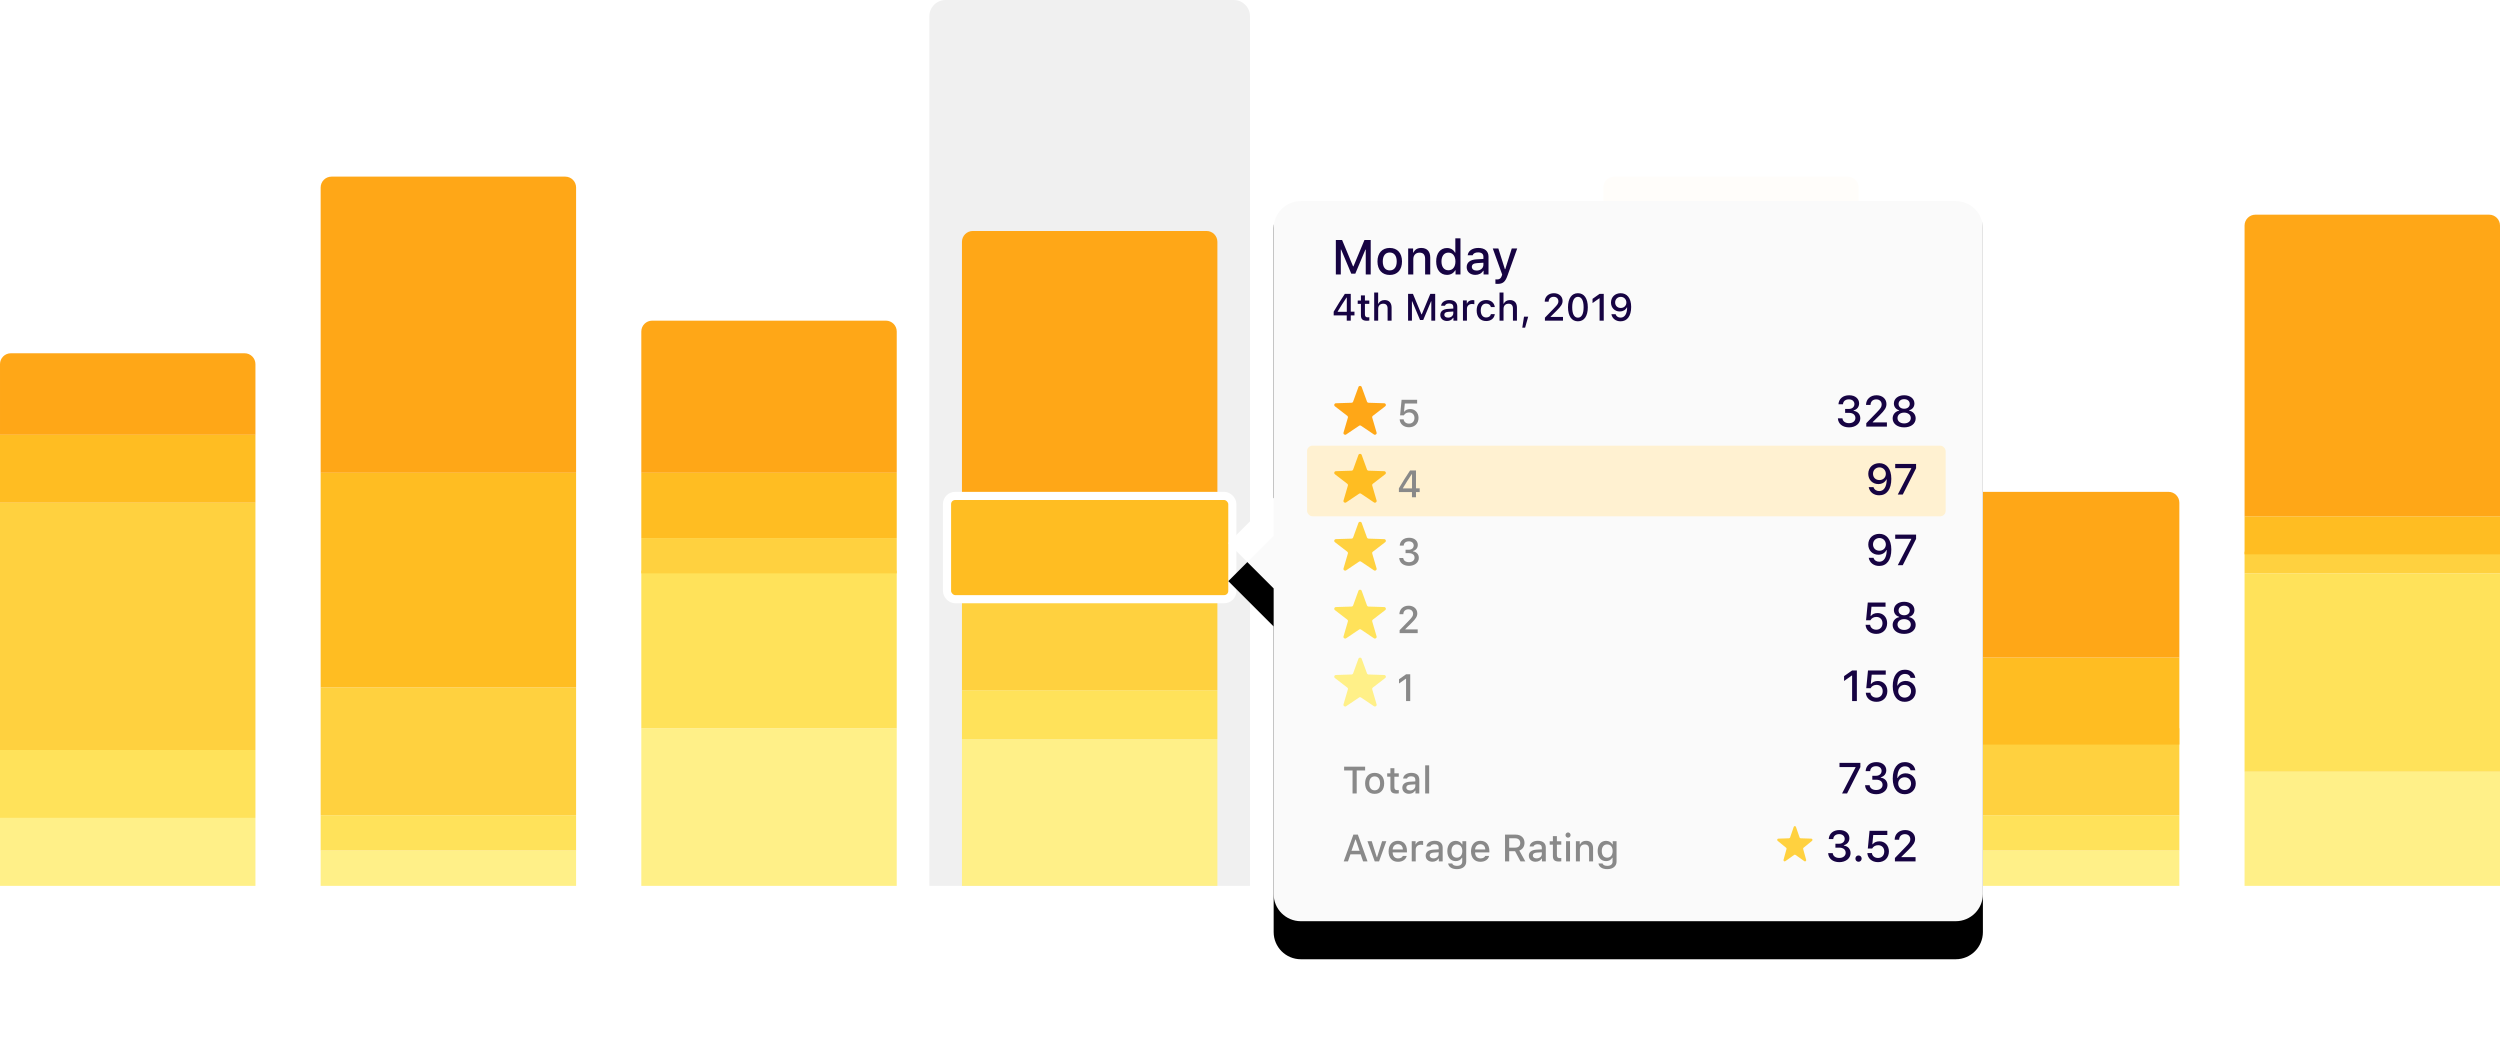 <svg height="384" viewBox="0 0 920 384" width="920" xmlns="http://www.w3.org/2000/svg" xmlns:xlink="http://www.w3.org/1999/xlink"><defs><filter id="a" height="157.1%" width="119.6%" x="-9.8%" y="-22.9%"><feMorphology in="SourceAlpha" operator="dilate" radius="3" result="shadowSpreadOuter1"/><feOffset dx="0" dy="2" in="shadowSpreadOuter1" result="shadowOffsetOuter1"/><feGaussianBlur in="shadowOffsetOuter1" result="shadowBlurOuter1" stdDeviation="2"/><feComposite in="shadowBlurOuter1" in2="SourceAlpha" operator="out" result="shadowBlurOuter1"/><feColorMatrix in="shadowBlurOuter1" type="matrix" values="0 0 0 0 0   0 0 0 0 0   0 0 0 0 0  0 0 0 0.2 0"/></filter><path id="b" d="m16.707 156.542-16.688-16.688 16.688-16.688v-113.165c0-5.523 4.477-10 10-10h241c5.523 0 10 4.477 10 10v259c0 5.523-4.477 10-10 10h-241c-5.523 0-10-4.477-10-10z"/><filter id="c" height="140.5%" width="140.7%" x="-20.3%" y="-16.3%"><feOffset dx="0" dy="11" in="SourceAlpha" result="shadowOffsetOuter1"/><feGaussianBlur in="shadowOffsetOuter1" result="shadowBlurOuter1" stdDeviation="17"/><feComposite in="shadowBlurOuter1" in2="SourceAlpha" operator="out" result="shadowBlurOuter1"/><feColorMatrix in="shadowBlurOuter1" result="shadowMatrixOuter1" type="matrix" values="0 0 0 0 0   0 0 0 0 0   0 0 0 0 0  0 0 0 0.01 0"/><feOffset dx="0" dy="3" in="SourceAlpha" result="shadowOffsetOuter2"/><feGaussianBlur in="shadowOffsetOuter2" result="shadowBlurOuter2" stdDeviation="5.5"/><feComposite in="shadowBlurOuter2" in2="SourceAlpha" operator="out" result="shadowBlurOuter2"/><feColorMatrix in="shadowBlurOuter2" result="shadowMatrixOuter2" type="matrix" values="0 0 0 0 0.135   0 0 0 0 0.135   0 0 0 0 0.135  0 0 0 0.27 0"/><feMerge><feMergeNode in="shadowMatrixOuter1"/><feMergeNode in="shadowMatrixOuter2"/></feMerge></filter></defs><g fill="none" fill-rule="evenodd"><g transform="translate(0 130)"><path d="m0 171h94v25h-94z" fill="#fff088"/><path d="m0 146h94v25h-94z" fill="#ffe25a"/><path d="m0 55h94v91h-94z" fill="#ffd13f"/><path d="m0 30h94v25h-94z" fill="#ffbd22"/><path d="m4 0h86c2.209 0 4 1.791 4 4v26h-94v-26c0-2.209 1.791-4 4-4z" fill="#ffa717"/></g><g transform="translate(472 130)"><path d="m0 171h94v25h-94z" fill="#fff088"/><path d="m0 146h94v25h-94z" fill="#ffe25a"/><path d="m0 55h94v91h-94z" fill="#ffd13f"/><path d="m0 30h94v25h-94z" fill="#ffbd22"/><path d="m4 0h86c2.209 0 4 1.791 4 4v26h-94v-26c0-2.209 1.791-4 4-4z" fill="#ffa717"/></g><g transform="translate(342)"><path d="m6 0h106c3.314 0 6 2.686 6 6v320h-118v-320c0-3.314 2.686-6 6-6z" fill="#f0f0f0"/><path d="m12 272h94v54h-94z" fill="#fff088"/><path d="m12 254h94v18h-94z" fill="#ffe25a"/><path d="m16 85h86c2.209 0 4 1.791 4 4v101h-94v-101c0-2.209 1.791-4 4-4z" fill="#ffa717"/><path d="m12 219h94v35h-94z" fill="#ffd13f"/><rect fill="#000" filter="url(#a)" height="35" rx="3" width="102" x="8" y="184"/><rect fill="#ffbd22" fill-rule="evenodd" height="38" rx="3" stroke="#fff" stroke-width="3" width="105" x="6.5" y="182.5"/></g><g transform="translate(826 79)"><path d="m0 205h94v42h-94z" fill="#fff088"/><path d="m0 132h94v73h-94z" fill="#ffe25a"/><path d="m0 124h94v8h-94z" fill="#ffd13f"/><path d="m0 111h94v14h-94z" fill="#ffbd22"/><path d="m4 0h86c2.209 0 4 1.791 4 4v107h-94v-107c0-2.209 1.791-4 4-4z" fill="#ffa717"/></g><g transform="translate(118 65)"><path d="m0 248h94v13h-94z" fill="#fff088"/><path d="m0 235h94v13h-94z" fill="#ffe25a"/><path d="m0 188h94v47h-94z" fill="#ffd13f"/><path d="m0 109h94v79h-94z" fill="#ffbd22"/><path d="m4 0h86c2.209 0 4 1.791 4 4v105h-94v-105c0-2.209 1.791-4 4-4z" fill="#ffa717"/></g><g transform="translate(590 65)"><path d="m0 248h94v13h-94z" fill="#fff088"/><path d="m0 235h94v13h-94z" fill="#ffe25a"/><path d="m0 188h94v47h-94z" fill="#ffd13f"/><path d="m0 109h94v79h-94z" fill="#ffbd22"/><path d="m4 0h86c2.209 0 4 1.791 4 4v105h-94v-105c0-2.209 1.791-4 4-4z" fill="#ffa717"/></g><g transform="translate(236 118)"><path d="m0 150h94v58h-94z" fill="#fff088"/><path d="m0 92h94v58h-94z" fill="#ffe25a"/><path d="m0 80h94v13h-94z" fill="#ffd13f"/><path d="m0 56h94v24h-94z" fill="#ffbd22"/><path d="m4 0h86c2.209 0 4 1.791 4 4v52h-94v-52c0-2.209 1.791-4 4-4z" fill="#ffa717"/></g><g transform="translate(708 181)"><path d="m0 132h94v13h-94z" fill="#fff088"/><path d="m0 119h94v13h-94z" fill="#ffe25a"/><path d="m0 87h94v32h-94z" fill="#ffd13f"/><path d="m0 61h94v32h-94z" fill="#ffbd22"/><path d="m4 0h86c2.209 0 4 1.791 4 4v57h-94v-57c0-2.209 1.791-4 4-4z" fill="#ffa717"/></g><g transform="translate(452 60)"><use fill="#000" filter="url(#c)" xlink:href="#b"/><use fill="#fff" fill-opacity=".98" fill-rule="evenodd" xlink:href="#b"/><path d="m47.271 232h-1.531v-8.47h-3.104v-1.395h7.731v1.395h-3.097zm6.604.144c-2.181 0-3.514-1.456-3.514-3.869 0-2.399 1.34-3.862 3.514-3.862 2.167 0 3.507 1.463 3.507 3.862 0 2.413-1.333 3.869-3.507 3.869zm0-1.306c1.271 0 1.996-.943 1.996-2.563 0-1.613-.725-2.557-1.996-2.557-1.278 0-1.996.943-1.996 2.557 0 1.627.718 2.563 1.996 2.563zm5.79-8.135h1.47v1.887h1.613v1.237h-1.613v3.828c0 .779.321 1.121 1.053 1.121.226 0 .355-.014.561-.034v1.224c-.239.041-.513.075-.8.075-1.634 0-2.283-.574-2.283-2.01v-4.204h-1.183v-1.237h1.183zm7.246 8.183c1.107 0 1.928-.704 1.928-1.627v-.622l-1.818.116c-1.025.068-1.49.417-1.49 1.073 0 .67.581 1.06 1.381 1.06zm-.376 1.237c-1.436 0-2.481-.868-2.481-2.229 0-1.34.998-2.112 2.769-2.222l2.017-.116v-.643c0-.786-.52-1.23-1.524-1.23-.82 0-1.388.301-1.552.827h-1.422c.15-1.278 1.354-2.099 3.042-2.099 1.866 0 2.919.93 2.919 2.502v5.086h-1.415v-1.046h-.116c-.444.745-1.258 1.169-2.235 1.169zm5.927-.123v-10.35h1.47v10.35z" fill="#898989" fill-rule="nonzero"/><path d="m49.622 257-.902-2.618h-3.76l-.909 2.618h-1.572l3.562-9.864h1.647l3.562 9.864zm-2.837-8.073-1.436 4.17h2.98l-1.429-4.17zm11.382.629-2.68 7.444h-1.579l-2.687-7.444h1.572l1.853 5.872h.116l1.846-5.872zm4.259 1.107c-1.087 0-1.846.766-1.928 1.928h3.76c-.034-1.169-.745-1.928-1.832-1.928zm1.825 4.327h1.415c-.321 1.326-1.524 2.153-3.227 2.153-2.133 0-3.438-1.463-3.438-3.842s1.333-3.89 3.432-3.89c2.071 0 3.322 1.415 3.322 3.753v.513h-5.257v.082c.048 1.306.807 2.133 1.982 2.133.889 0 1.497-.321 1.771-.902zm3.268 2.01v-7.444h1.415v1.142h.109c.212-.731 1.039-1.265 2.01-1.265.219 0 .499.021.656.062v1.449c-.123-.041-.561-.089-.82-.089-1.114 0-1.9.704-1.9 1.75v4.396zm7.991-1.114c1.107 0 1.928-.704 1.928-1.627v-.622l-1.818.116c-1.025.068-1.49.417-1.49 1.073 0 .67.581 1.06 1.381 1.06zm-.376 1.237c-1.436 0-2.481-.868-2.481-2.229 0-1.34.998-2.112 2.769-2.222l2.017-.116v-.643c0-.786-.52-1.23-1.524-1.23-.82 0-1.388.301-1.552.827h-1.422c.15-1.278 1.354-2.099 3.042-2.099 1.866 0 2.919.93 2.919 2.502v5.086h-1.415v-1.046h-.116c-.444.745-1.258 1.169-2.235 1.169zm8.976-1.504c1.258 0 2.017-.943 2.017-2.434 0-1.483-.766-2.434-2.017-2.434-1.265 0-1.976.95-1.976 2.434 0 1.483.711 2.434 1.976 2.434zm.021 4.225c-1.859 0-3.062-.834-3.22-2.099h1.504c.123.54.745.889 1.736.889 1.224 0 1.948-.581 1.948-1.565v-1.429h-.109c-.451.807-1.271 1.251-2.297 1.251-1.9 0-3.076-1.47-3.076-3.698 0-2.27 1.189-3.76 3.09-3.76 1.025 0 1.921.506 2.338 1.312h.116v-1.189h1.408v7.506c0 1.702-1.333 2.782-3.438 2.782zm8.627-9.181c-1.087 0-1.846.766-1.928 1.928h3.76c-.034-1.169-.745-1.928-1.832-1.928zm1.825 4.327h1.415c-.321 1.326-1.524 2.153-3.227 2.153-2.133 0-3.438-1.463-3.438-3.842s1.333-3.89 3.432-3.89c2.071 0 3.322 1.415 3.322 3.753v.513h-5.257v.082c.048 1.306.807 2.133 1.982 2.133.889 0 1.497-.321 1.771-.902zm8.798-6.508v3.452h2.201c1.183 0 1.866-.629 1.866-1.729 0-1.073-.725-1.723-1.907-1.723zm0 4.758v3.76h-1.531v-9.864h3.903c1.989 0 3.268 1.183 3.268 3.035 0 1.326-.711 2.406-1.914 2.816l2.215 4.013h-1.771l-2.01-3.76zm10.083 2.646c1.107 0 1.928-.704 1.928-1.627v-.622l-1.818.116c-1.025.068-1.49.417-1.49 1.073 0 .67.581 1.06 1.381 1.06zm-.376 1.237c-1.436 0-2.481-.868-2.481-2.229 0-1.34.998-2.112 2.769-2.222l2.017-.116v-.643c0-.786-.52-1.23-1.524-1.23-.82 0-1.388.301-1.552.827h-1.422c.15-1.278 1.354-2.099 3.042-2.099 1.866 0 2.919.93 2.919 2.502v5.086h-1.415v-1.046h-.116c-.444.745-1.258 1.169-2.235 1.169zm6.378-9.42h1.47v1.887h1.613v1.237h-1.613v3.828c0 .779.321 1.121 1.053 1.121.226 0 .355-.014.561-.034v1.224c-.239.041-.513.075-.8.075-1.634 0-2.283-.574-2.283-2.01v-4.204h-1.183v-1.237h1.183zm4.84 9.297v-7.444h1.463v7.444zm.731-8.736c-.513 0-.93-.431-.93-.957 0-.533.417-.964.93-.964s.93.431.93.964c0 .526-.417.957-.93.957zm2.892 8.736v-7.444h1.415v1.183h.109c.362-.827 1.101-1.326 2.222-1.326 1.661 0 2.577.998 2.577 2.769v4.819h-1.47v-4.45c0-1.196-.52-1.791-1.606-1.791s-1.777.725-1.777 1.887v4.354zm11.505-1.381c1.258 0 2.017-.943 2.017-2.434 0-1.483-.766-2.434-2.017-2.434-1.265 0-1.976.95-1.976 2.434 0 1.483.711 2.434 1.976 2.434zm.021 4.225c-1.859 0-3.062-.834-3.22-2.099h1.504c.123.54.745.889 1.736.889 1.224 0 1.948-.581 1.948-1.565v-1.429h-.109c-.451.807-1.271 1.251-2.297 1.251-1.9 0-3.076-1.47-3.076-3.698 0-2.27 1.189-3.76 3.09-3.76 1.025 0 1.921.506 2.338 1.312h.116v-1.189h1.408v7.506c0 1.702-1.333 2.782-3.438 2.782z" fill="#898989" fill-rule="nonzero"/><rect fill="#fff1d1" height="26" rx="2" width="235" x="29" y="104"/><g fill-rule="nonzero"><path d="m52.423 41h-1.828v-9.158h-.123l-3.718 8.859h-1.494l-3.718-8.859h-.123v9.158h-1.828v-12.683h2.303l4.034 9.703h.149l4.043-9.703h2.303zm7.005.185c-2.804 0-4.518-1.872-4.518-4.975 0-3.085 1.723-4.966 4.518-4.966 2.786 0 4.509 1.881 4.509 4.966 0 3.103-1.714 4.975-4.509 4.975zm0-1.679c1.635 0 2.566-1.213 2.566-3.296 0-2.074-.932-3.287-2.566-3.287-1.644 0-2.566 1.213-2.566 3.287 0 2.092.923 3.296 2.566 3.296zm6.776 1.494v-9.571h1.819v1.521h.141c.466-1.063 1.415-1.705 2.856-1.705 2.136 0 3.313 1.283 3.313 3.56v6.196h-1.89v-5.722c0-1.538-.668-2.303-2.065-2.303-1.397 0-2.285.932-2.285 2.426v5.599zm14.282.158c-2.435 0-3.973-1.916-3.973-4.948 0-3.023 1.556-4.939 3.973-4.939 1.31 0 2.417.624 2.936 1.679h.141v-5.256h1.89v13.307h-1.811v-1.512h-.149c-.571 1.046-1.688 1.67-3.006 1.67zm.536-8.191c-1.591 0-2.558 1.23-2.558 3.243 0 2.03.958 3.252 2.558 3.252 1.591 0 2.575-1.239 2.575-3.243 0-1.995-.993-3.252-2.575-3.252zm10.389 6.601c1.424 0 2.479-.905 2.479-2.092v-.8l-2.338.149c-1.318.088-1.916.536-1.916 1.38 0 .861.747 1.362 1.775 1.362zm-.483 1.591c-1.846 0-3.19-1.116-3.19-2.865 0-1.723 1.283-2.716 3.56-2.856l2.593-.149v-.826c0-1.011-.668-1.582-1.96-1.582-1.055 0-1.784.387-1.995 1.063h-1.828c.193-1.644 1.74-2.698 3.911-2.698 2.399 0 3.753 1.195 3.753 3.217v6.539h-1.819v-1.345h-.149c-.571.958-1.617 1.503-2.874 1.503zm8.165 3.313c-.158 0-.606-.018-.782-.044v-1.626c.149.026.439.035.615.035.896 0 1.406-.369 1.731-1.336l.141-.466-3.463-9.606h2.057l2.399 7.603h.149l2.391-7.603h2.004l-3.568 9.967c-.817 2.329-1.723 3.076-3.674 3.076zm-55.487 13.528v-1.928h-4.812v-1.367c1.299-2.229 2.748-4.525 4.108-6.569h2.181v6.562h1.36v1.374h-1.36v1.928zm-3.343-3.363v.096h3.363v-5.25h-.089c-1.06 1.565-2.263 3.445-3.274 5.154zm8.559-5.934h1.47v1.887h1.613v1.237h-1.613v3.828c0 .779.321 1.121 1.053 1.121.226 0 .355-.014.561-.034v1.224c-.239.041-.513.075-.8.075-1.634 0-2.283-.574-2.283-2.01v-4.204h-1.183v-1.237h1.183zm4.881 9.297v-10.35h1.456v4.102h.116c.362-.834 1.148-1.333 2.27-1.333 1.586 0 2.563 1.005 2.563 2.775v4.806h-1.47v-4.443c0-1.189-.554-1.791-1.593-1.791-1.203 0-1.873.759-1.873 1.887v4.348zm22.449 0h-1.422v-7.123h-.096l-2.892 6.891h-1.162l-2.892-6.891h-.096v7.123h-1.422v-9.864h1.791l3.138 7.547h.116l3.145-7.547h1.791zm4.737-1.114c1.107 0 1.928-.704 1.928-1.627v-.622l-1.818.116c-1.025.068-1.49.417-1.49 1.073 0 .67.581 1.06 1.381 1.06zm-.376 1.237c-1.436 0-2.481-.868-2.481-2.229 0-1.34.998-2.112 2.769-2.222l2.017-.116v-.643c0-.786-.52-1.23-1.524-1.23-.82 0-1.388.301-1.552.827h-1.422c.15-1.278 1.354-2.099 3.042-2.099 1.866 0 2.919.93 2.919 2.502v5.086h-1.415v-1.046h-.116c-.444.745-1.258 1.169-2.235 1.169zm5.858-.123v-7.444h1.415v1.142h.109c.212-.731 1.039-1.265 2.01-1.265.219 0 .499.021.656.062v1.449c-.123-.041-.561-.089-.82-.089-1.114 0-1.9.704-1.9 1.75v4.396zm11.717-5.011h-1.429c-.171-.725-.772-1.265-1.757-1.265-1.23 0-1.982.943-1.982 2.529 0 1.613.759 2.577 1.982 2.577.93 0 1.565-.424 1.757-1.224h1.429c-.191 1.497-1.34 2.536-3.179 2.536-2.167 0-3.493-1.463-3.493-3.89 0-2.386 1.319-3.842 3.486-3.842 1.866 0 2.994 1.087 3.186 2.577zm1.743 5.011v-10.35h1.456v4.102h.116c.362-.834 1.148-1.333 2.27-1.333 1.586 0 2.563 1.005 2.563 2.775v4.806h-1.47v-4.443c0-1.189-.554-1.791-1.593-1.791-1.203 0-1.873.759-1.873 1.887v4.348zm9.413 2.577h-1.039l.636-4.054h1.538zm7.212-9.557c0-1.839 1.401-3.124 3.391-3.124 1.853 0 3.186 1.183 3.186 2.816 0 1.142-.499 1.948-2.229 3.657l-2.174 2.14v.116h4.553v1.374h-6.645v-1.107l3.377-3.479c1.251-1.285 1.579-1.764 1.579-2.543 0-.937-.649-1.647-1.743-1.647-1.114 0-1.846.725-1.846 1.798zm12.223 7.219c-2.304 0-3.65-1.9-3.65-5.182 0-3.261 1.36-5.161 3.65-5.161 2.276 0 3.637 1.907 3.637 5.175 0 3.274-1.34 5.168-3.637 5.168zm0-1.34c1.34 0 2.092-1.326 2.092-3.842 0-2.488-.766-3.821-2.092-3.821s-2.105 1.34-2.105 3.821c0 2.509.766 3.842 2.105 3.842zm7.971 1.101v-8.217h-.116l-2.475 1.75v-1.565l2.598-1.832h1.524v9.864zm7.711.239c-1.75 0-3.076-1.032-3.37-2.625h1.545c.232.786.937 1.265 1.839 1.265 1.511 0 2.379-1.347 2.42-3.746h-.116c-.472.943-1.415 1.49-2.584 1.49-1.88 0-3.247-1.388-3.247-3.281 0-2.017 1.483-3.445 3.575-3.445 2.263 0 3.849 1.75 3.849 5.038 0 3.343-1.442 5.305-3.91 5.305zm.068-4.908c1.21 0 2.078-.841 2.078-2.01 0-1.183-.889-2.078-2.064-2.078-1.183 0-2.071.889-2.071 2.044 0 1.203.841 2.044 2.058 2.044z" fill="#160342"/><path d="m239.539 122.273c-2 0-3.516-1.18-3.852-3h1.766c.266.898 1.07 1.445 2.102 1.445 1.727 0 2.719-1.539 2.766-4.281h-.133c-.539 1.078-1.617 1.703-2.953 1.703-2.148 0-3.711-1.586-3.711-3.75 0-2.305 1.695-3.938 4.086-3.938 2.586 0 4.398 2 4.398 5.758 0 3.82-1.648 6.062-4.469 6.062zm.078-5.609c1.383 0 2.375-.961 2.375-2.297 0-1.352-1.016-2.375-2.359-2.375-1.352 0-2.367 1.016-2.367 2.336 0 1.375.961 2.336 2.352 2.336zm6.758 5.336 4.969-9.602v-.117h-5.906v-1.555h7.68v1.586l-4.906 9.688z" fill="#160342"/><path d="m239.539 148.273c-2 0-3.516-1.18-3.852-3h1.766c.266.898 1.07 1.445 2.102 1.445 1.727 0 2.719-1.539 2.766-4.281h-.133c-.539 1.078-1.617 1.703-2.953 1.703-2.148 0-3.711-1.586-3.711-3.75 0-2.305 1.695-3.938 4.086-3.938 2.586 0 4.398 2 4.398 5.758 0 3.82-1.648 6.062-4.469 6.062zm.078-5.609c1.383 0 2.375-.961 2.375-2.297 0-1.352-1.016-2.375-2.359-2.375-1.352 0-2.367 1.016-2.367 2.336 0 1.375.961 2.336 2.352 2.336zm6.758 5.336 4.969-9.602v-.117h-5.906v-1.555h7.68v1.586l-4.906 9.688z" fill="#160342"/><path d="m238.461 173.273c-2.242 0-3.82-1.383-3.93-3.352h1.672c.125 1.094 1.039 1.812 2.266 1.812 1.367 0 2.289-.953 2.289-2.383 0-1.391-.914-2.32-2.242-2.32-1 0-1.789.461-2.203 1.219h-1.602l.633-6.523h6.539v1.555h-5.18l-.328 3.391h.133c.516-.688 1.352-1.07 2.492-1.07 1.906 0 3.469 1.461 3.469 3.711 0 2.359-1.617 3.961-4.008 3.961zm10.266 0c-2.508 0-4.234-1.344-4.234-3.289 0-1.438.945-2.578 2.391-2.875v-.133c-1.172-.297-1.938-1.273-1.938-2.484 0-1.781 1.57-3.039 3.781-3.039 2.211 0 3.781 1.258 3.781 3.039 0 1.219-.75 2.18-1.938 2.484v.133c1.445.273 2.398 1.414 2.398 2.867 0 1.953-1.734 3.297-4.242 3.297zm0-1.453c1.445 0 2.445-.812 2.445-1.984 0-1.18-1-1.992-2.445-1.992-1.445 0-2.445.812-2.445 1.992 0 1.172 1 1.984 2.445 1.984zm0-5.406c1.227 0 2.062-.711 2.062-1.75 0-1.055-.828-1.773-2.062-1.773-1.234 0-2.055.719-2.055 1.773 0 1.039.828 1.75 2.055 1.75z" fill="#160342"/><path d="m229.578 198v-9.391h-.133l-2.828 2v-1.789l2.969-2.094h1.742v11.273zm8.961.273c-2.242 0-3.82-1.383-3.93-3.352h1.672c.125 1.094 1.039 1.812 2.266 1.812 1.367 0 2.289-.953 2.289-2.383 0-1.391-.914-2.32-2.242-2.32-1 0-1.789.461-2.203 1.219h-1.602l.633-6.523h6.539v1.555h-5.18l-.328 3.391h.133c.516-.688 1.352-1.07 2.492-1.07 1.906 0 3.469 1.461 3.469 3.711 0 2.359-1.617 3.961-4.008 3.961zm10.383 0c-2.539 0-4.391-1.922-4.391-5.766 0-3.82 1.719-6.055 4.461-6.055 2.117 0 3.57 1.195 3.852 3.008h-1.758c-.219-.93-.992-1.461-2.055-1.461-1.758 0-2.789 1.492-2.82 4.281h.133c.539-1.078 1.625-1.695 2.961-1.695 2.141 0 3.703 1.578 3.703 3.75 0 2.297-1.695 3.938-4.086 3.938zm-.016-1.539c1.344 0 2.367-1.023 2.367-2.352 0-1.375-.961-2.344-2.352-2.344s-2.383.969-2.383 2.305c0 1.352 1.023 2.391 2.367 2.391z" fill="#160342"/><path d="m225.875 232 4.969-9.602v-.117h-5.906v-1.555h7.68v1.586l-4.906 9.688zm11.133-5.07v-1.438h1.359c1.219 0 2.062-.742 2.062-1.797 0-.969-.75-1.734-2.016-1.734-1.281 0-2.102.648-2.203 1.805h-1.656c.117-1.945 1.586-3.312 3.961-3.312 2.328 0 3.648 1.391 3.641 3-.008 1.367-.859 2.266-2.039 2.586v.133c1.5.227 2.469 1.227 2.469 2.773 0 1.922-1.773 3.328-4.125 3.328-2.383 0-4.023-1.312-4.117-3.32h1.68c.102 1.078 1.047 1.773 2.414 1.773 1.383 0 2.352-.766 2.352-1.898 0-1.172-.906-1.898-2.375-1.898zm11.914 5.344c-2.539 0-4.391-1.922-4.391-5.766 0-3.82 1.719-6.055 4.461-6.055 2.117 0 3.57 1.195 3.852 3.008h-1.758c-.219-.93-.992-1.461-2.055-1.461-1.758 0-2.789 1.492-2.82 4.281h.133c.539-1.078 1.625-1.695 2.961-1.695 2.141 0 3.703 1.578 3.703 3.75 0 2.297-1.695 3.938-4.086 3.938zm-.016-1.539c1.344 0 2.367-1.023 2.367-2.352 0-1.375-.961-2.344-2.352-2.344s-2.383.969-2.383 2.305c0 1.352 1.023 2.391 2.367 2.391z" fill="#160342"/><path d="m223.43 251.93v-1.438h1.359c1.219 0 2.062-.742 2.062-1.797 0-.969-.75-1.734-2.016-1.734-1.281 0-2.102.648-2.203 1.805h-1.656c.117-1.945 1.586-3.312 3.961-3.312 2.328 0 3.648 1.391 3.641 3-.008 1.367-.859 2.266-2.039 2.586v.133c1.5.227 2.469 1.227 2.469 2.773 0 1.922-1.773 3.328-4.125 3.328-2.383 0-4.023-1.312-4.117-3.32h1.68c.102 1.078 1.047 1.773 2.414 1.773 1.383 0 2.352-.766 2.352-1.898 0-1.172-.906-1.898-2.375-1.898zm8.508 5.203c-.656 0-1.148-.508-1.148-1.164s.492-1.164 1.148-1.164c.664 0 1.148.508 1.148 1.164s-.484 1.164-1.148 1.164zm7.172.141c-2.242 0-3.82-1.383-3.93-3.352h1.672c.125 1.094 1.039 1.812 2.266 1.812 1.367 0 2.289-.953 2.289-2.383 0-1.391-.914-2.32-2.242-2.32-1 0-1.789.461-2.203 1.219h-1.602l.633-6.523h6.539v1.555h-5.18l-.328 3.391h.133c.516-.688 1.352-1.07 2.492-1.07 1.906 0 3.469 1.461 3.469 3.711 0 2.359-1.617 3.961-4.008 3.961zm6.125-8.25c0-2.102 1.602-3.57 3.875-3.57 2.117 0 3.641 1.352 3.641 3.219 0 1.305-.57 2.227-2.547 4.18l-2.484 2.445v.133h5.203v1.57h-7.594v-1.266l3.859-3.977c1.43-1.469 1.805-2.016 1.805-2.906 0-1.07-.742-1.883-1.992-1.883-1.273 0-2.109.828-2.109 2.055z" fill="#160342"/><path d="m208.255 254.6-3.259 2.319c-.336.239-.775-.092-.662-.5l1.099-3.972c.049-.178-.01-.369-.15-.483l-3.115-2.535c-.32-.261-.153-.797.253-.81l3.938-.132c.178-.006.335-.125.395-.3l1.337-3.887c.138-.4.68-.4.817 0l1.337 3.887c.06.175.217.294.395.3l3.938.132c.406.014.573.55.253.81l-3.115 2.535c-.14.114-.199.305-.15.483l1.099 3.972c.113.408-.326.739-.662.5l-3.259-2.319c-.148-.105-.342-.105-.489 0z" fill="#ffd13f"/><path d="m227.008 91.93v-1.438h1.359c1.219 0 2.062-.742 2.062-1.797 0-.969-.75-1.734-2.016-1.734-1.281 0-2.102.648-2.203 1.805h-1.656c.117-1.945 1.586-3.312 3.961-3.312 2.328 0 3.648 1.391 3.641 3-.008 1.367-.859 2.266-2.039 2.586v.133c1.5.227 2.469 1.227 2.469 2.773 0 1.922-1.773 3.328-4.125 3.328-2.383 0-4.023-1.312-4.117-3.32h1.68c.102 1.078 1.047 1.773 2.414 1.773 1.383 0 2.352-.766 2.352-1.898 0-1.172-.906-1.898-2.375-1.898zm7.688-2.906c0-2.102 1.602-3.57 3.875-3.57 2.117 0 3.641 1.352 3.641 3.219 0 1.305-.57 2.227-2.547 4.18l-2.484 2.445v.133h5.203v1.57h-7.594v-1.266l3.859-3.977c1.43-1.469 1.805-2.016 1.805-2.906 0-1.07-.742-1.883-1.992-1.883-1.273 0-2.109.828-2.109 2.055zm14.031 8.25c-2.508 0-4.234-1.344-4.234-3.289 0-1.438.945-2.578 2.391-2.875v-.133c-1.172-.297-1.938-1.273-1.938-2.484 0-1.781 1.57-3.039 3.781-3.039 2.211 0 3.781 1.258 3.781 3.039 0 1.219-.75 2.18-1.938 2.484v.133c1.445.273 2.398 1.414 2.398 2.867 0 1.953-1.734 3.297-4.242 3.297zm0-1.453c1.445 0 2.445-.812 2.445-1.984 0-1.18-1-1.992-2.445-1.992-1.445 0-2.445.812-2.445 1.992 0 1.172 1 1.984 2.445 1.984zm0-5.406c1.227 0 2.062-.711 2.062-1.75 0-1.055-.828-1.773-2.062-1.773-1.234 0-2.055.719-2.055 1.773 0 1.039.828 1.75 2.055 1.75z" fill="#160342"/><g transform="translate(39 182)"><path d="m26.432 16v-8.217h-.116l-2.475 1.75v-1.565l2.598-1.832h1.524v9.864z" fill="#898989"/><path d="m9.142 14.678-4.763 3.211c-.491.331-1.132-.128-.967-.693l1.606-5.499c.072-.246-.015-.511-.219-.669l-4.553-3.51c-.468-.361-.223-1.103.37-1.122l5.756-.183c.26-.008.489-.173.577-.415l1.955-5.382c.201-.554.994-.554 1.195 0l1.955 5.382c.088.242.317.407.577.415l5.756.183c.593.019.838.761.37 1.122l-4.553 3.51c-.205.158-.291.423-.219.669l1.606 5.499c.165.565-.476 1.024-.967.693l-4.763-3.211c-.216-.145-.499-.145-.715 0z" fill="#fff088"/></g><g transform="translate(39 157)"><path d="m23.984 9.021c0-1.839 1.401-3.124 3.391-3.124 1.853 0 3.186 1.183 3.186 2.816 0 1.142-.499 1.948-2.229 3.657l-2.174 2.14v.116h4.553v1.374h-6.645v-1.107l3.377-3.479c1.251-1.285 1.579-1.764 1.579-2.543 0-.937-.649-1.647-1.743-1.647-1.114 0-1.846.725-1.846 1.798z" fill="#898989"/><path d="m9.142 14.678-4.763 3.211c-.491.331-1.132-.128-.967-.693l1.606-5.499c.072-.246-.015-.511-.219-.669l-4.553-3.51c-.468-.361-.223-1.103.37-1.122l5.756-.183c.26-.008.489-.173.577-.415l1.955-5.382c.201-.554.994-.554 1.195 0l1.955 5.382c.088.242.317.407.577.415l5.756.183c.593.019.838.761.37 1.122l-4.553 3.51c-.205.158-.291.423-.219.669l1.606 5.499c.165.565-.476 1.024-.967.693l-4.763-3.211c-.216-.145-.499-.145-.715 0z" fill="#ffe25a"/></g><g transform="translate(39 132)"><path d="m26.247 11.563v-1.258h1.189c1.066 0 1.805-.649 1.805-1.572 0-.848-.656-1.518-1.764-1.518-1.121 0-1.839.567-1.928 1.579h-1.449c.103-1.702 1.388-2.898 3.466-2.898 2.037 0 3.192 1.217 3.186 2.625-.007 1.196-.752 1.982-1.784 2.263v.116c1.312.198 2.16 1.073 2.16 2.427 0 1.682-1.552 2.912-3.609 2.912-2.085 0-3.521-1.148-3.603-2.905h1.47c.089.943.916 1.552 2.112 1.552 1.21 0 2.058-.67 2.058-1.661 0-1.025-.793-1.661-2.078-1.661z" fill="#898989"/><path d="m9.142 14.678-4.763 3.211c-.491.331-1.132-.128-.967-.693l1.606-5.499c.072-.246-.015-.511-.219-.669l-4.553-3.51c-.468-.361-.223-1.103.37-1.122l5.756-.183c.26-.008.489-.173.577-.415l1.955-5.382c.201-.554.994-.554 1.195 0l1.955 5.382c.088.242.317.407.577.415l5.756.183c.593.019.838.761.37 1.122l-4.553 3.51c-.205.158-.291.423-.219.669l1.606 5.499c.165.565-.476 1.024-.967.693l-4.763-3.211c-.216-.145-.499-.145-.715 0z" fill="#ffd13f"/></g><g transform="translate(39 107)"><path d="m28.605 16v-1.928h-4.812v-1.367c1.299-2.229 2.748-4.525 4.108-6.569h2.181v6.563h1.36v1.374h-1.36v1.928zm-3.343-3.363v.096h3.363v-5.25h-.089c-1.06 1.565-2.263 3.445-3.274 5.154z" fill="#898989"/><path d="m9.142 14.678-4.763 3.211c-.491.331-1.132-.128-.967-.693l1.606-5.499c.072-.246-.015-.511-.219-.669l-4.553-3.51c-.468-.361-.223-1.103.37-1.122l5.756-.183c.26-.008.489-.173.577-.415l1.955-5.382c.201-.554.994-.554 1.195 0l1.955 5.382c.088.242.317.407.577.415l5.756.183c.593.019.838.761.37 1.122l-4.553 3.51c-.205.158-.291.423-.219.669l1.606 5.499c.165.565-.476 1.024-.967.693l-4.763-3.211c-.216-.145-.499-.145-.715 0z" fill="#ffbd22"/></g><g transform="translate(39 82)"><path d="m27.512 15.239c-1.962 0-3.343-1.21-3.438-2.933h1.463c.109.957.909 1.586 1.982 1.586 1.196 0 2.003-.834 2.003-2.085 0-1.217-.8-2.03-1.962-2.03-.875 0-1.565.403-1.928 1.066h-1.401l.554-5.708h5.722v1.36h-4.532l-.287 2.967h.116c.451-.602 1.183-.937 2.181-.937 1.668 0 3.035 1.278 3.035 3.247 0 2.064-1.415 3.466-3.507 3.466z" fill="#898989"/><path d="m9.142 14.678-4.763 3.211c-.491.331-1.132-.128-.967-.693l1.606-5.499c.072-.246-.015-.511-.219-.669l-4.553-3.51c-.468-.361-.223-1.103.37-1.122l5.756-.183c.26-.008.489-.173.577-.415l1.955-5.382c.201-.554.994-.554 1.195 0l1.955 5.382c.088.242.317.407.577.415l5.756.183c.593.019.838.761.37 1.122l-4.553 3.51c-.205.158-.291.423-.219.669l1.606 5.499c.165.565-.476 1.024-.967.693l-4.763-3.211c-.216-.145-.499-.145-.715 0z" fill="#ffa717"/></g></g></g></g></svg>